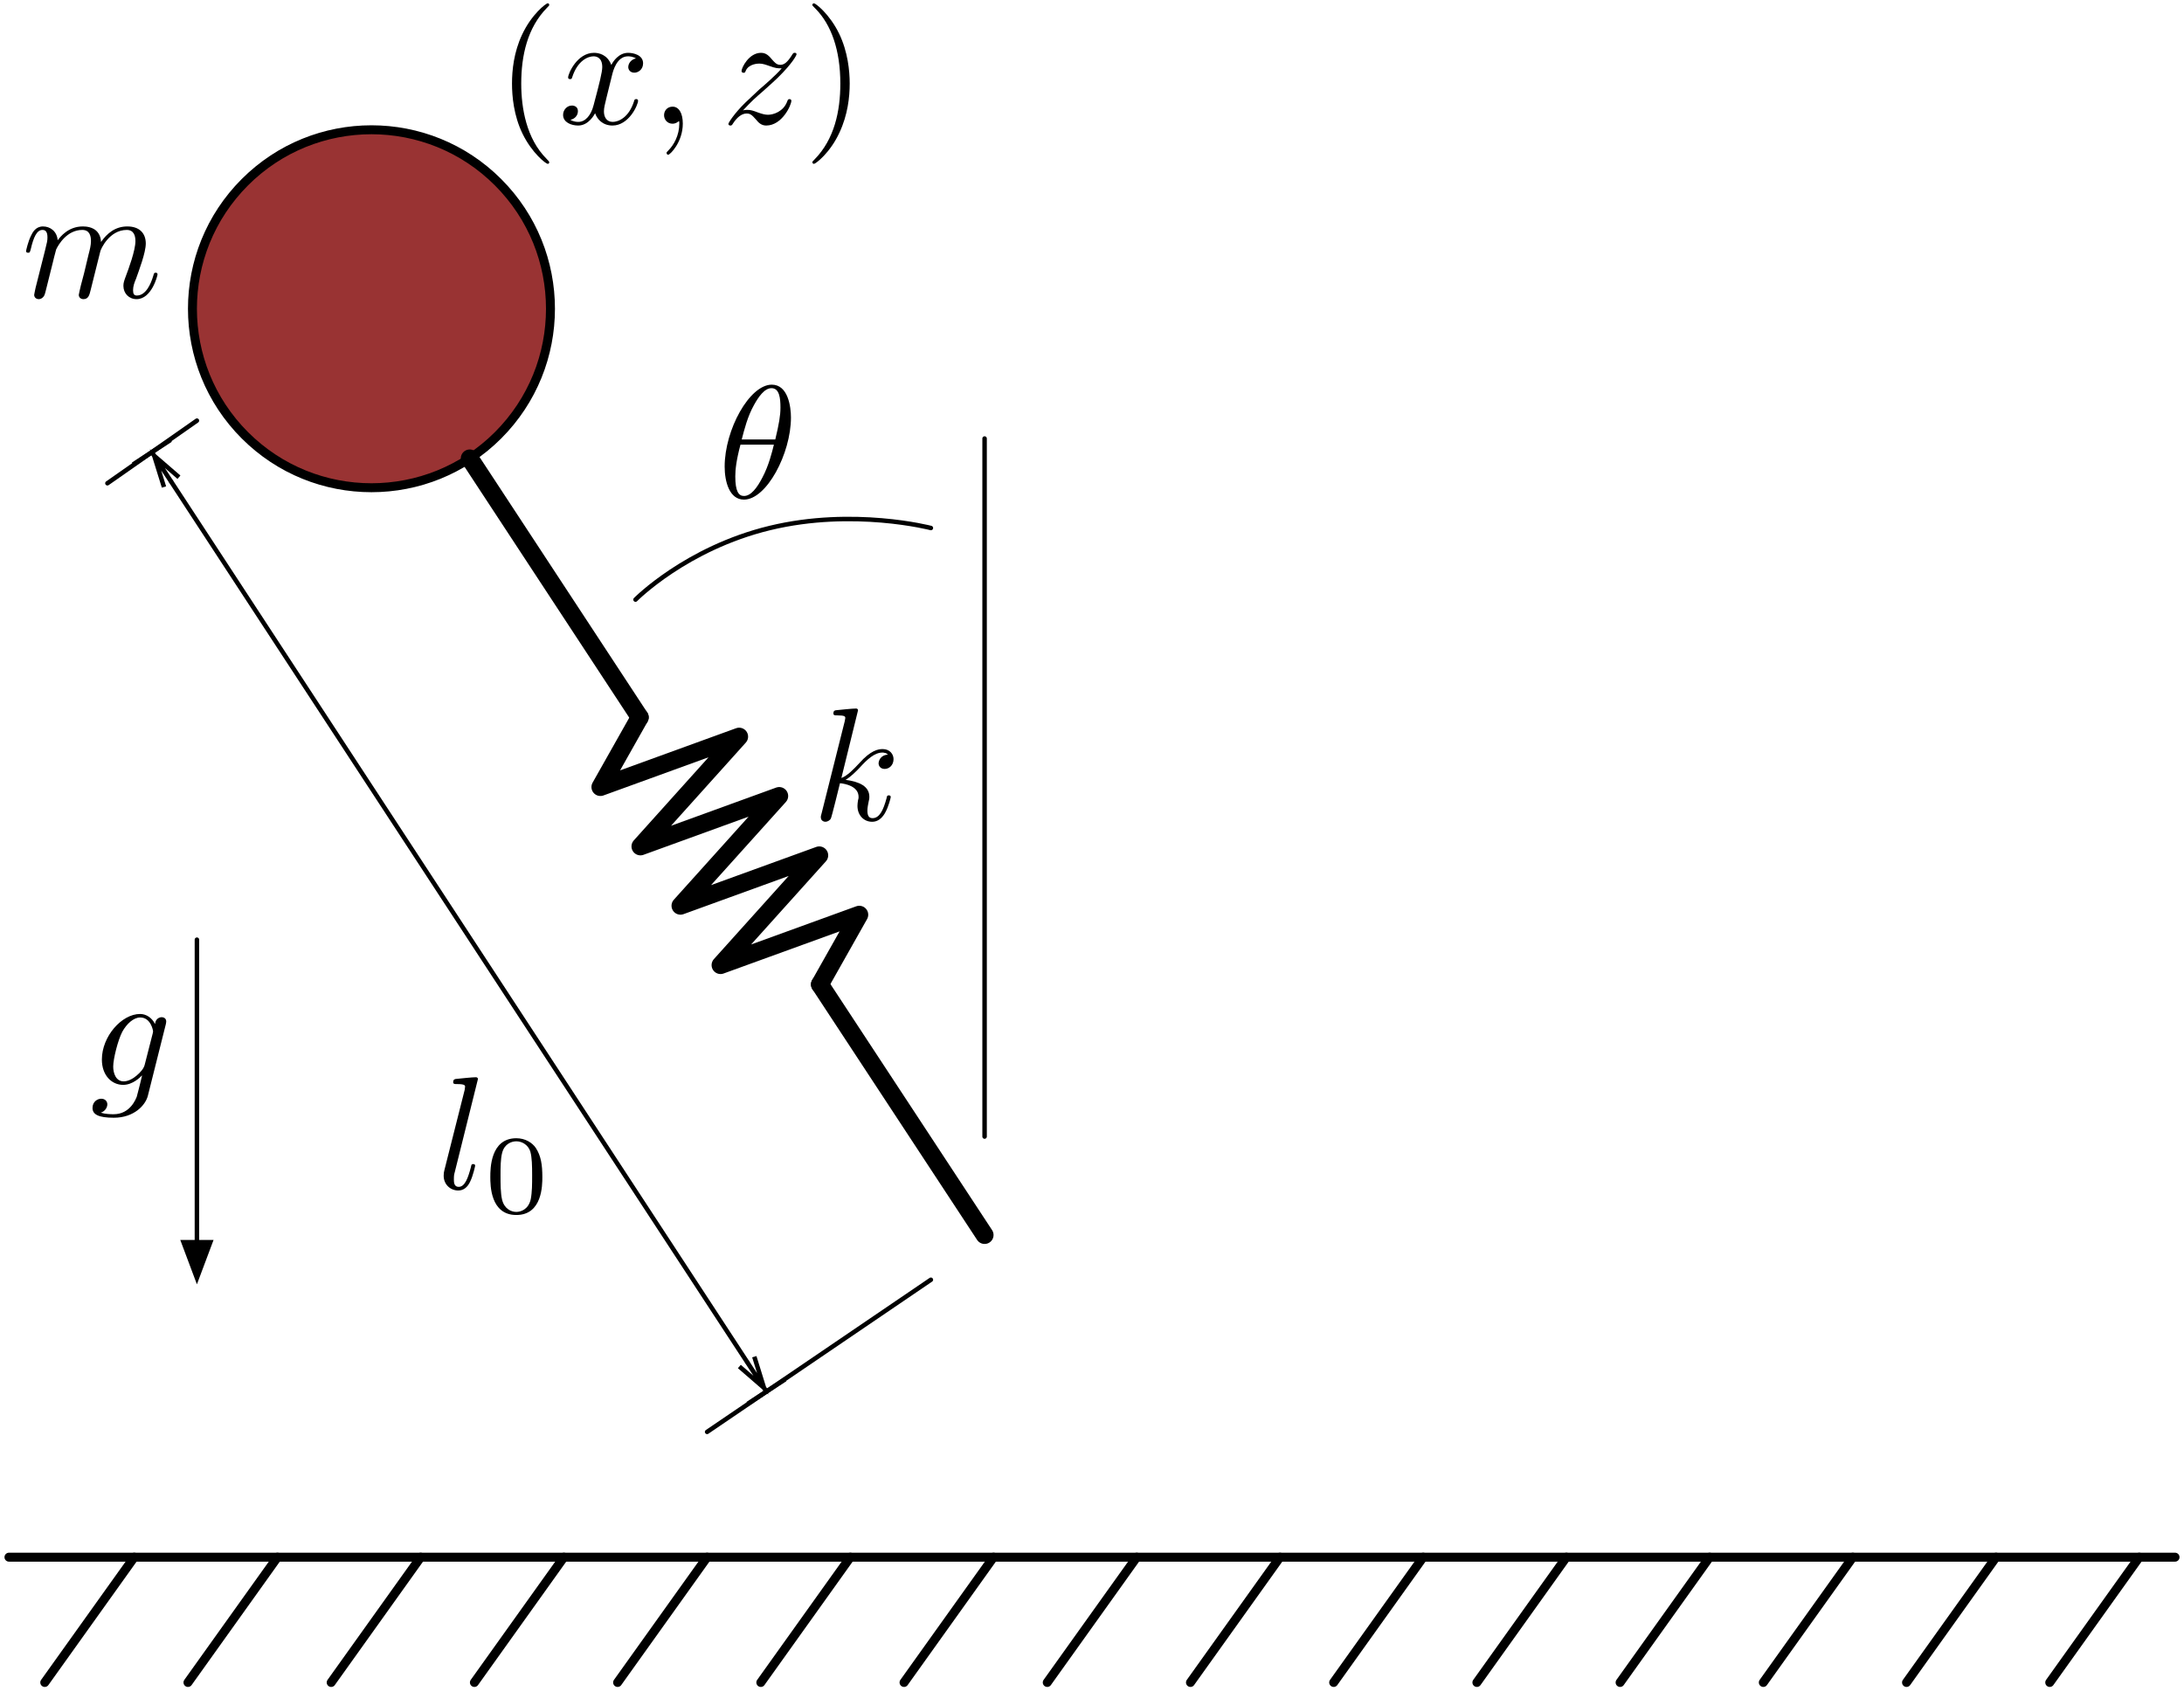 <?xml version="1.0" encoding="UTF-8"?>
<svg xmlns="http://www.w3.org/2000/svg" xmlns:xlink="http://www.w3.org/1999/xlink" width="244pt" height="189pt" viewBox="0 0 244 189" version="1.1">
<defs>
<g>
<symbol overflow="visible" id="glyph0-0">
<path style="stroke:none;" d=""/>
</symbol>
<symbol overflow="visible" id="glyph0-1">
<path style="stroke:none;" d="M 5.141 -12.25 C 5.141 -12.266 5.141 -12.453 4.922 -12.453 C 4.5 -12.453 3.188 -12.312 2.719 -12.266 C 2.578 -12.25 2.391 -12.234 2.391 -11.906 C 2.391 -11.688 2.547 -11.688 2.812 -11.688 C 3.672 -11.688 3.719 -11.562 3.719 -11.391 L 3.656 -11.031 L 1.062 -0.703 C 0.984 -0.453 0.984 -0.406 0.984 -0.312 C 0.984 0.109 1.344 0.203 1.5 0.203 C 1.734 0.203 2.016 0.031 2.109 -0.172 C 2.203 -0.344 3.016 -3.656 3.125 -4.109 C 3.734 -4.047 5.203 -3.766 5.203 -2.578 C 5.203 -2.453 5.203 -2.391 5.141 -2.203 C 5.109 -1.984 5.078 -1.781 5.078 -1.578 C 5.078 -0.516 5.797 0.203 6.719 0.203 C 7.266 0.203 7.75 -0.094 8.141 -0.75 C 8.594 -1.547 8.797 -2.531 8.797 -2.562 C 8.797 -2.75 8.625 -2.75 8.578 -2.75 C 8.391 -2.75 8.375 -2.672 8.328 -2.422 C 7.969 -1.109 7.547 -0.203 6.766 -0.203 C 6.422 -0.203 6.188 -0.391 6.188 -1.047 C 6.188 -1.344 6.266 -1.766 6.328 -2.047 C 6.406 -2.344 6.406 -2.422 6.406 -2.594 C 6.406 -3.766 5.281 -4.281 3.75 -4.484 C 4.312 -4.812 4.875 -5.375 5.297 -5.812 C 6.156 -6.766 6.984 -7.531 7.859 -7.531 C 7.969 -7.531 7.984 -7.531 8.016 -7.516 C 8.234 -7.484 8.25 -7.484 8.391 -7.375 C 8.438 -7.359 8.438 -7.344 8.469 -7.297 C 7.609 -7.25 7.438 -6.547 7.438 -6.328 C 7.438 -6.047 7.641 -5.703 8.125 -5.703 C 8.594 -5.703 9.109 -6.094 9.109 -6.797 C 9.109 -7.344 8.703 -7.922 7.891 -7.922 C 7.391 -7.922 6.562 -7.781 5.281 -6.344 C 4.656 -5.672 3.969 -4.953 3.281 -4.688 Z M 5.141 -12.25 "/>
</symbol>
<symbol overflow="visible" id="glyph1-0">
<path style="stroke:none;" d=""/>
</symbol>
<symbol overflow="visible" id="glyph1-1">
<path style="stroke:none;" d="M 8.156 -8.969 C 8.156 -10.156 7.844 -12.641 6.016 -12.641 C 3.516 -12.641 0.75 -7.594 0.75 -3.484 C 0.75 -1.797 1.281 0.203 2.906 0.203 C 5.438 0.203 8.156 -4.953 8.156 -8.969 Z M 2.656 -6.516 C 2.953 -7.656 3.312 -9.094 4.031 -10.375 C 4.516 -11.25 5.188 -12.25 5.984 -12.25 C 6.875 -12.25 6.984 -11.109 6.984 -10.078 C 6.984 -9.203 6.828 -8.281 6.406 -6.516 Z M 6.25 -5.938 C 6.047 -5.109 5.672 -3.594 4.984 -2.297 C 4.359 -1.078 3.672 -0.203 2.906 -0.203 C 2.312 -0.203 1.938 -0.719 1.938 -2.391 C 1.938 -3.141 2.047 -4.172 2.516 -5.938 Z M 6.25 -5.938 "/>
</symbol>
<symbol overflow="visible" id="glyph2-0">
<path style="stroke:none;" d=""/>
</symbol>
<symbol overflow="visible" id="glyph2-1">
<path style="stroke:none;" d="M 4.625 -12.25 C 4.625 -12.266 4.625 -12.453 4.391 -12.453 C 3.984 -12.453 2.672 -12.312 2.203 -12.266 C 2.062 -12.25 1.859 -12.234 1.859 -11.891 C 1.859 -11.688 2.047 -11.688 2.312 -11.688 C 3.172 -11.688 3.188 -11.531 3.188 -11.391 L 3.141 -11.031 L 0.875 -2.062 C 0.828 -1.859 0.797 -1.734 0.797 -1.453 C 0.797 -0.438 1.578 0.203 2.422 0.203 C 3.016 0.203 3.469 -0.156 3.766 -0.812 C 4.094 -1.484 4.312 -2.531 4.312 -2.562 C 4.312 -2.75 4.141 -2.75 4.094 -2.75 C 3.906 -2.75 3.891 -2.672 3.844 -2.422 C 3.531 -1.25 3.188 -0.203 2.469 -0.203 C 1.938 -0.203 1.938 -0.766 1.938 -1.016 C 1.938 -1.453 1.953 -1.547 2.047 -1.891 Z M 4.625 -12.25 "/>
</symbol>
<symbol overflow="visible" id="glyph3-0">
<path style="stroke:none;" d=""/>
</symbol>
<symbol overflow="visible" id="glyph3-1">
<path style="stroke:none;" d="M 6.469 -4 C 6.469 -5.375 6.312 -6.375 5.734 -7.25 C 5.344 -7.828 4.562 -8.328 3.562 -8.328 C 0.656 -8.328 0.656 -4.906 0.656 -4 C 0.656 -3.094 0.656 0.25 3.562 0.25 C 6.469 0.25 6.469 -3.094 6.469 -4 Z M 3.562 -0.094 C 2.984 -0.094 2.219 -0.438 1.969 -1.469 C 1.797 -2.203 1.797 -3.234 1.797 -4.172 C 1.797 -5.078 1.797 -6.031 1.984 -6.719 C 2.25 -7.719 3.047 -7.984 3.562 -7.984 C 4.234 -7.984 4.891 -7.562 5.125 -6.844 C 5.312 -6.156 5.328 -5.25 5.328 -4.172 C 5.328 -3.234 5.328 -2.312 5.172 -1.516 C 4.922 -0.375 4.062 -0.094 3.562 -0.094 Z M 3.562 -0.094 "/>
</symbol>
<symbol overflow="visible" id="glyph4-0">
<path style="stroke:none;" d=""/>
</symbol>
<symbol overflow="visible" id="glyph4-1">
<path style="stroke:none;" d="M 8.453 -6.766 C 8.469 -6.875 8.5 -6.953 8.5 -7.078 C 8.5 -7.391 8.281 -7.562 7.984 -7.562 C 7.797 -7.562 7.312 -7.438 7.25 -6.797 C 6.922 -7.469 6.297 -7.922 5.578 -7.922 C 3.531 -7.922 1.312 -5.422 1.312 -2.828 C 1.312 -1.062 2.406 0 3.688 0 C 4.75 0 5.594 -0.844 5.781 -1.047 L 5.797 -1.016 C 5.422 0.578 5.203 1.312 5.203 1.344 C 5.125 1.5 4.516 3.281 2.625 3.281 C 2.281 3.281 1.688 3.266 1.188 3.109 C 1.719 2.938 1.922 2.469 1.922 2.172 C 1.922 1.891 1.719 1.547 1.234 1.547 C 0.844 1.547 0.266 1.859 0.266 2.578 C 0.266 3.312 0.938 3.672 2.656 3.672 C 4.891 3.672 6.188 2.281 6.453 1.203 Z M 6.109 -2.297 C 6.016 -1.828 5.594 -1.375 5.203 -1.047 C 4.828 -0.719 4.266 -0.391 3.75 -0.391 C 2.859 -0.391 2.578 -1.328 2.578 -2.047 C 2.578 -2.906 3.109 -5.016 3.594 -5.938 C 4.078 -6.812 4.844 -7.531 5.594 -7.531 C 6.781 -7.531 7.031 -6.078 7.031 -5.984 C 7.031 -5.906 7 -5.797 6.984 -5.719 Z M 6.109 -2.297 "/>
</symbol>
<symbol overflow="visible" id="glyph5-0">
<path style="stroke:none;" d=""/>
</symbol>
<symbol overflow="visible" id="glyph5-1">
<path style="stroke:none;" d="M 1.578 -1.062 C 1.531 -0.797 1.422 -0.375 1.422 -0.281 C 1.422 0.031 1.672 0.203 1.938 0.203 C 2.156 0.203 2.469 0.047 2.594 -0.312 C 2.625 -0.344 2.828 -1.188 2.938 -1.625 L 3.344 -3.25 C 3.438 -3.641 3.547 -4.031 3.641 -4.453 C 3.719 -4.75 3.859 -5.281 3.875 -5.344 C 4.141 -5.906 5.094 -7.531 6.797 -7.531 C 7.609 -7.531 7.766 -6.875 7.766 -6.281 C 7.766 -5.828 7.641 -5.328 7.5 -4.797 L 7 -2.703 L 6.641 -1.344 C 6.562 -0.984 6.406 -0.375 6.406 -0.281 C 6.406 0.031 6.656 0.203 6.922 0.203 C 7.484 0.203 7.594 -0.25 7.734 -0.828 C 7.984 -1.828 8.641 -4.453 8.812 -5.141 C 8.859 -5.375 9.812 -7.531 11.766 -7.531 C 12.531 -7.531 12.734 -6.922 12.734 -6.281 C 12.734 -5.25 11.984 -3.203 11.625 -2.266 C 11.469 -1.828 11.391 -1.625 11.391 -1.281 C 11.391 -0.438 12.016 0.203 12.859 0.203 C 14.547 0.203 15.203 -2.422 15.203 -2.562 C 15.203 -2.75 15.047 -2.75 15 -2.75 C 14.812 -2.75 14.812 -2.688 14.734 -2.422 C 14.453 -1.469 13.891 -0.203 12.891 -0.203 C 12.594 -0.203 12.469 -0.375 12.469 -0.797 C 12.469 -1.234 12.625 -1.672 12.797 -2.062 C 13.125 -3 13.891 -4.984 13.891 -6.016 C 13.891 -7.172 13.172 -7.922 11.828 -7.922 C 10.469 -7.922 9.562 -7.141 8.891 -6.188 C 8.875 -6.422 8.828 -7.031 8.328 -7.469 C 7.875 -7.844 7.297 -7.922 6.859 -7.922 C 5.234 -7.922 4.359 -6.781 4.047 -6.375 C 3.969 -7.391 3.203 -7.922 2.406 -7.922 C 1.578 -7.922 1.234 -7.234 1.078 -6.906 C 0.75 -6.281 0.516 -5.219 0.516 -5.172 C 0.516 -4.984 0.703 -4.984 0.734 -4.984 C 0.922 -4.984 0.938 -5 1.047 -5.406 C 1.344 -6.672 1.703 -7.531 2.344 -7.531 C 2.641 -7.531 2.906 -7.391 2.906 -6.703 C 2.906 -6.328 2.859 -6.141 2.625 -5.203 Z M 1.578 -1.062 "/>
</symbol>
<symbol overflow="visible" id="glyph6-0">
<path style="stroke:none;" d=""/>
</symbol>
<symbol overflow="visible" id="glyph6-1">
<path style="stroke:none;" d="M 5.938 4.312 C 5.938 4.25 5.938 4.219 5.625 3.906 C 3.391 1.656 2.812 -1.734 2.812 -4.484 C 2.812 -7.609 3.5 -10.734 5.703 -12.969 C 5.938 -13.188 5.938 -13.219 5.938 -13.281 C 5.938 -13.406 5.859 -13.453 5.766 -13.453 C 5.578 -13.453 3.969 -12.234 2.906 -9.953 C 1.984 -7.984 1.781 -5.984 1.781 -4.484 C 1.781 -3.078 1.969 -0.922 2.953 1.109 C 4.031 3.312 5.578 4.484 5.766 4.484 C 5.859 4.484 5.938 4.438 5.938 4.312 Z M 5.938 4.312 "/>
</symbol>
<symbol overflow="visible" id="glyph6-2">
<path style="stroke:none;" d="M 5.188 -4.484 C 5.188 -5.891 4.984 -8.047 4 -10.078 C 2.922 -12.281 1.375 -13.453 1.203 -13.453 C 1.094 -13.453 1.016 -13.375 1.016 -13.281 C 1.016 -13.219 1.016 -13.188 1.359 -12.859 C 3.125 -11.078 4.141 -8.234 4.141 -4.484 C 4.141 -1.422 3.484 1.734 1.25 4 C 1.016 4.219 1.016 4.25 1.016 4.312 C 1.016 4.406 1.094 4.484 1.203 4.484 C 1.375 4.484 3 3.266 4.047 0.984 C 4.969 -0.984 5.188 -2.984 5.188 -4.484 Z M 5.188 -4.484 "/>
</symbol>
<symbol overflow="visible" id="glyph7-0">
<path style="stroke:none;" d=""/>
</symbol>
<symbol overflow="visible" id="glyph7-1">
<path style="stroke:none;" d="M 5.984 -5.422 C 6.094 -5.891 6.516 -7.531 7.766 -7.531 C 7.859 -7.531 8.281 -7.531 8.656 -7.297 C 8.156 -7.203 7.797 -6.766 7.797 -6.328 C 7.797 -6.047 8 -5.703 8.484 -5.703 C 8.875 -5.703 9.453 -6.031 9.453 -6.75 C 9.453 -7.672 8.391 -7.922 7.781 -7.922 C 6.75 -7.922 6.109 -6.984 5.906 -6.562 C 5.453 -7.75 4.484 -7.922 3.969 -7.922 C 2.094 -7.922 1.078 -5.609 1.078 -5.172 C 1.078 -4.984 1.25 -4.984 1.297 -4.984 C 1.438 -4.984 1.484 -5.016 1.531 -5.188 C 2.141 -7.078 3.312 -7.531 3.922 -7.531 C 4.266 -7.531 4.891 -7.375 4.891 -6.328 C 4.891 -5.781 4.594 -4.578 3.922 -2.062 C 3.641 -0.953 3.016 -0.203 2.219 -0.203 C 2.109 -0.203 1.703 -0.203 1.328 -0.438 C 1.781 -0.516 2.172 -0.891 2.172 -1.406 C 2.172 -1.891 1.781 -2.031 1.5 -2.031 C 0.969 -2.031 0.516 -1.562 0.516 -0.984 C 0.516 -0.156 1.422 0.203 2.203 0.203 C 3.391 0.203 4.031 -1.062 4.094 -1.172 C 4.312 -0.5 4.953 0.203 6.031 0.203 C 7.875 0.203 8.891 -2.109 8.891 -2.562 C 8.891 -2.75 8.734 -2.75 8.688 -2.75 C 8.516 -2.75 8.484 -2.672 8.453 -2.547 C 7.859 -0.625 6.641 -0.203 6.062 -0.203 C 5.359 -0.203 5.078 -0.766 5.078 -1.375 C 5.078 -1.781 5.188 -2.172 5.375 -2.953 Z M 5.984 -5.422 "/>
</symbol>
<symbol overflow="visible" id="glyph7-2">
<path style="stroke:none;" d="M 3.641 -0.016 C 3.641 -1.203 3.188 -1.906 2.5 -1.906 C 1.906 -1.906 1.547 -1.453 1.547 -0.953 C 1.547 -0.469 1.906 0 2.5 0 C 2.703 0 2.938 -0.078 3.125 -0.234 C 3.172 -0.266 3.188 -0.281 3.203 -0.281 C 3.234 -0.281 3.25 -0.266 3.25 -0.016 C 3.25 1.312 2.625 2.391 2.031 2.984 C 1.828 3.172 1.828 3.203 1.828 3.266 C 1.828 3.391 1.922 3.469 2.016 3.469 C 2.203 3.469 3.641 2.078 3.641 -0.016 Z M 3.641 -0.016 "/>
</symbol>
<symbol overflow="visible" id="glyph7-3">
<path style="stroke:none;" d="M 2.391 -1.484 C 3.359 -2.531 3.875 -2.984 4.516 -3.531 C 4.516 -3.547 5.625 -4.5 6.281 -5.141 C 7.984 -6.812 8.375 -7.672 8.375 -7.75 C 8.375 -7.922 8.219 -7.922 8.172 -7.922 C 8.047 -7.922 8 -7.891 7.906 -7.734 C 7.375 -6.875 7 -6.578 6.562 -6.578 C 6.141 -6.578 5.922 -6.859 5.656 -7.156 C 5.312 -7.562 5 -7.922 4.406 -7.922 C 3.062 -7.922 2.234 -6.266 2.234 -5.891 C 2.234 -5.797 2.297 -5.688 2.453 -5.688 C 2.625 -5.688 2.656 -5.781 2.688 -5.891 C 3.031 -6.703 4.078 -6.719 4.219 -6.719 C 4.594 -6.719 4.938 -6.594 5.344 -6.453 C 6.062 -6.188 6.266 -6.188 6.719 -6.188 C 6.078 -5.422 4.578 -4.125 4.234 -3.844 L 2.625 -2.328 C 1.406 -1.125 0.766 -0.109 0.766 0.016 C 0.766 0.203 0.953 0.203 0.984 0.203 C 1.125 0.203 1.172 0.156 1.281 -0.031 C 1.688 -0.656 2.219 -1.141 2.797 -1.141 C 3.203 -1.141 3.391 -0.984 3.844 -0.469 C 4.141 -0.094 4.469 0.203 4.984 0.203 C 6.766 0.203 7.797 -2.078 7.797 -2.562 C 7.797 -2.656 7.734 -2.75 7.594 -2.75 C 7.422 -2.75 7.391 -2.641 7.344 -2.516 C 6.922 -1.344 5.781 -1 5.188 -1 C 4.828 -1 4.5 -1.109 4.125 -1.234 C 3.516 -1.469 3.25 -1.547 2.875 -1.547 C 2.828 -1.547 2.547 -1.547 2.391 -1.484 Z M 2.391 -1.484 "/>
</symbol>
</g>
<clipPath id="clip1">
  <path d="M 2 25 L 18 25 L 18 33.801 L 2 33.801 Z M 2 25 "/>
</clipPath>
</defs>
<g id="surface1">
<path style="fill-rule:nonzero;fill:rgb(60.001%,20%,20%);fill-opacity:1;stroke-width:1;stroke-linecap:round;stroke-linejoin:round;stroke:rgb(0%,0%,0%);stroke-opacity:1;stroke-miterlimit:10;" d="M 199.641 150.359 C 207.453 158.168 207.453 170.832 199.641 178.641 C 191.832 186.453 179.168 186.453 171.359 178.641 C 163.547 170.832 163.547 158.168 171.359 150.359 C 179.168 142.547 191.832 142.547 199.641 150.359 " transform="matrix(1,0,0,1,-144,-130)"/>
<path style="fill:none;stroke-width:2;stroke-linecap:round;stroke-linejoin:round;stroke:rgb(0%,0%,0%);stroke-opacity:1;stroke-miterlimit:10;" d="M 215.473 210.156 L 211.078 217.945 L 226.578 212.312 L 215.551 224.578 L 231.055 218.945 L 220.023 231.207 L 235.527 225.578 L 224.5 237.84 L 240 232.211 L 235.605 240 " transform="matrix(1,0,0,1,-144,-130)"/>
<path style="fill:none;stroke-width:2;stroke-linecap:round;stroke-linejoin:round;stroke:rgb(0%,0%,0%);stroke-opacity:1;stroke-miterlimit:10;" d="M 235.605 240 L 254 268 " transform="matrix(1,0,0,1,-144,-130)"/>
<path style="fill:none;stroke-width:2;stroke-linecap:round;stroke-linejoin:round;stroke:rgb(0%,0%,0%);stroke-opacity:1;stroke-miterlimit:10;" d="M 215.473 210.156 L 196.48 181.223 " transform="matrix(1,0,0,1,-144,-130)"/>
<path style="fill:none;stroke-width:0.5;stroke-linecap:round;stroke-linejoin:round;stroke:rgb(0%,0%,0%);stroke-opacity:1;stroke-miterlimit:10;" d="M 254 257 L 254 179 " transform="matrix(1,0,0,1,-144,-130)"/>
<path style="fill:none;stroke-width:0.5;stroke-linecap:round;stroke-linejoin:round;stroke:rgb(0%,0%,0%);stroke-opacity:1;stroke-miterlimit:10;" d="M 215 197 C 215 197 220.652 191.266 230 189 C 239.348 186.734 248 189 248 189 " transform="matrix(1,0,0,1,-144,-130)"/>
<path style="fill:none;stroke-width:0.5;stroke-linecap:round;stroke-linejoin:round;stroke:rgb(0%,0%,0%);stroke-opacity:1;stroke-miterlimit:10;" d="M 166 177 L 156 184 " transform="matrix(1,0,0,1,-144,-130)"/>
<path style="fill:none;stroke-width:0.5;stroke-linecap:round;stroke-linejoin:round;stroke:rgb(0%,0%,0%);stroke-opacity:1;stroke-miterlimit:10;" d="M 248 273 L 223 290 " transform="matrix(1,0,0,1,-144,-130)"/>
<path style="fill:none;stroke-width:0.5;stroke-linecap:round;stroke-linejoin:round;stroke:rgb(0%,0%,0%);stroke-opacity:1;stroke-miterlimit:10;" d="M 163.156 183.871 L 227.438 282.145 " transform="matrix(1,0,0,1,-144,-130)"/>
<path style="fill:none;stroke-width:0.5;stroke-linecap:butt;stroke-linejoin:miter;stroke:rgb(0%,0%,0%);stroke-opacity:1;stroke-miterlimit:10;" d="M 227.438 282.145 L 229.629 285.492 M 227.535 286.863 L 231.719 284.125 M 226.602 282.695 L 229.352 285.074 L 228.273 281.598 " transform="matrix(1,0,0,1,-144,-130)"/>
<path style="fill:none;stroke-width:0.5;stroke-linecap:butt;stroke-linejoin:miter;stroke:rgb(0%,0%,0%);stroke-opacity:1;stroke-miterlimit:10;" d="M 163.156 183.871 L 160.965 180.523 M 163.059 179.156 L 158.875 181.891 M 163.992 183.324 L 161.238 180.941 L 162.32 184.418 " transform="matrix(1,0,0,1,-144,-130)"/>
<path style="fill:none;stroke-width:0.5;stroke-linecap:round;stroke-linejoin:round;stroke:rgb(0%,0%,0%);stroke-opacity:1;stroke-miterlimit:10;" d="M 166 235 L 166 268.801 " transform="matrix(1,0,0,1,-144,-130)"/>
<path style="fill-rule:nonzero;fill:rgb(0%,0%,0%);fill-opacity:1;stroke-width:0.5;stroke-linecap:butt;stroke-linejoin:miter;stroke:rgb(0%,0%,0%);stroke-opacity:1;stroke-miterlimit:10;" d="M 166 272.801 L 167.5 268.801 L 164.5 268.801 Z M 166 272.801 " transform="matrix(1,0,0,1,-144,-130)"/>
<g style="fill:rgb(0%,0%,0%);fill-opacity:1;">
  <use xlink:href="#glyph0-1" x="90.719" y="91.624"/>
</g>
<g style="fill:rgb(0%,0%,0%);fill-opacity:1;">
  <use xlink:href="#glyph1-1" x="80.21" y="55.624"/>
</g>
<g style="fill:rgb(0%,0%,0%);fill-opacity:1;">
  <use xlink:href="#glyph2-1" x="48.771" y="132.824"/>
</g>
<g style="fill:rgb(0%,0%,0%);fill-opacity:1;">
  <use xlink:href="#glyph3-1" x="54.123" y="135.515"/>
</g>
<g style="fill:rgb(0%,0%,0%);fill-opacity:1;">
  <use xlink:href="#glyph4-1" x="10.07" y="121.224"/>
</g>
<g clip-path="url(#clip1)" clip-rule="nonzero">
<g style="fill:rgb(0%,0%,0%);fill-opacity:1;">
  <use xlink:href="#glyph5-1" x="2.396" y="33.224"/>
</g>
</g>
<g style="fill:rgb(0%,0%,0%);fill-opacity:1;">
  <use xlink:href="#glyph6-1" x="55.421" y="13.824"/>
</g>
<g style="fill:rgb(0%,0%,0%);fill-opacity:1;">
  <use xlink:href="#glyph7-1" x="62.394" y="13.824"/>
  <use xlink:href="#glyph7-2" x="72.643" y="13.824"/>
</g>
<g style="fill:rgb(0%,0%,0%);fill-opacity:1;">
  <use xlink:href="#glyph7-3" x="80.614" y="13.824"/>
</g>
<g style="fill:rgb(0%,0%,0%);fill-opacity:1;">
  <use xlink:href="#glyph6-2" x="89.742" y="13.824"/>
</g>
<path style="fill:none;stroke-width:1;stroke-linecap:round;stroke-linejoin:round;stroke:rgb(0%,0%,0%);stroke-opacity:1;stroke-miterlimit:10;" d="M 145 304 L 387 304 " transform="matrix(1,0,0,1,-144,-130)"/>
<path style="fill:none;stroke-width:1;stroke-linecap:round;stroke-linejoin:round;stroke:rgb(0%,0%,0%);stroke-opacity:1;stroke-miterlimit:10;" d="M 159 304 L 149 318 " transform="matrix(1,0,0,1,-144,-130)"/>
<path style="fill:none;stroke-width:1;stroke-linecap:round;stroke-linejoin:round;stroke:rgb(0%,0%,0%);stroke-opacity:1;stroke-miterlimit:10;" d="M 175 304 L 165 318 " transform="matrix(1,0,0,1,-144,-130)"/>
<path style="fill:none;stroke-width:1;stroke-linecap:round;stroke-linejoin:round;stroke:rgb(0%,0%,0%);stroke-opacity:1;stroke-miterlimit:10;" d="M 191 304 L 181 318 " transform="matrix(1,0,0,1,-144,-130)"/>
<path style="fill:none;stroke-width:1;stroke-linecap:round;stroke-linejoin:round;stroke:rgb(0%,0%,0%);stroke-opacity:1;stroke-miterlimit:10;" d="M 207 304 L 197 318 " transform="matrix(1,0,0,1,-144,-130)"/>
<path style="fill:none;stroke-width:1;stroke-linecap:round;stroke-linejoin:round;stroke:rgb(0%,0%,0%);stroke-opacity:1;stroke-miterlimit:10;" d="M 223 304 L 213 318 " transform="matrix(1,0,0,1,-144,-130)"/>
<path style="fill:none;stroke-width:1;stroke-linecap:round;stroke-linejoin:round;stroke:rgb(0%,0%,0%);stroke-opacity:1;stroke-miterlimit:10;" d="M 239 304 L 229 318 " transform="matrix(1,0,0,1,-144,-130)"/>
<path style="fill:none;stroke-width:1;stroke-linecap:round;stroke-linejoin:round;stroke:rgb(0%,0%,0%);stroke-opacity:1;stroke-miterlimit:10;" d="M 255 304 L 245 318 " transform="matrix(1,0,0,1,-144,-130)"/>
<path style="fill:none;stroke-width:1;stroke-linecap:round;stroke-linejoin:round;stroke:rgb(0%,0%,0%);stroke-opacity:1;stroke-miterlimit:10;" d="M 271 304 L 261 318 " transform="matrix(1,0,0,1,-144,-130)"/>
<path style="fill:none;stroke-width:1;stroke-linecap:round;stroke-linejoin:round;stroke:rgb(0%,0%,0%);stroke-opacity:1;stroke-miterlimit:10;" d="M 287 304 L 277 318 " transform="matrix(1,0,0,1,-144,-130)"/>
<path style="fill:none;stroke-width:1;stroke-linecap:round;stroke-linejoin:round;stroke:rgb(0%,0%,0%);stroke-opacity:1;stroke-miterlimit:10;" d="M 303 304 L 293 318 " transform="matrix(1,0,0,1,-144,-130)"/>
<path style="fill:none;stroke-width:1;stroke-linecap:round;stroke-linejoin:round;stroke:rgb(0%,0%,0%);stroke-opacity:1;stroke-miterlimit:10;" d="M 319 304 L 309 318 " transform="matrix(1,0,0,1,-144,-130)"/>
<path style="fill:none;stroke-width:1;stroke-linecap:round;stroke-linejoin:round;stroke:rgb(0%,0%,0%);stroke-opacity:1;stroke-miterlimit:10;" d="M 335 304 L 325 318 " transform="matrix(1,0,0,1,-144,-130)"/>
<path style="fill:none;stroke-width:1;stroke-linecap:round;stroke-linejoin:round;stroke:rgb(0%,0%,0%);stroke-opacity:1;stroke-miterlimit:10;" d="M 351 304 L 341 318 " transform="matrix(1,0,0,1,-144,-130)"/>
<path style="fill:none;stroke-width:1;stroke-linecap:round;stroke-linejoin:round;stroke:rgb(0%,0%,0%);stroke-opacity:1;stroke-miterlimit:10;" d="M 367 304 L 357 318 " transform="matrix(1,0,0,1,-144,-130)"/>
<path style="fill:none;stroke-width:1;stroke-linecap:round;stroke-linejoin:round;stroke:rgb(0%,0%,0%);stroke-opacity:1;stroke-miterlimit:10;" d="M 383 304 L 373 318 " transform="matrix(1,0,0,1,-144,-130)"/>
</g>
</svg>
